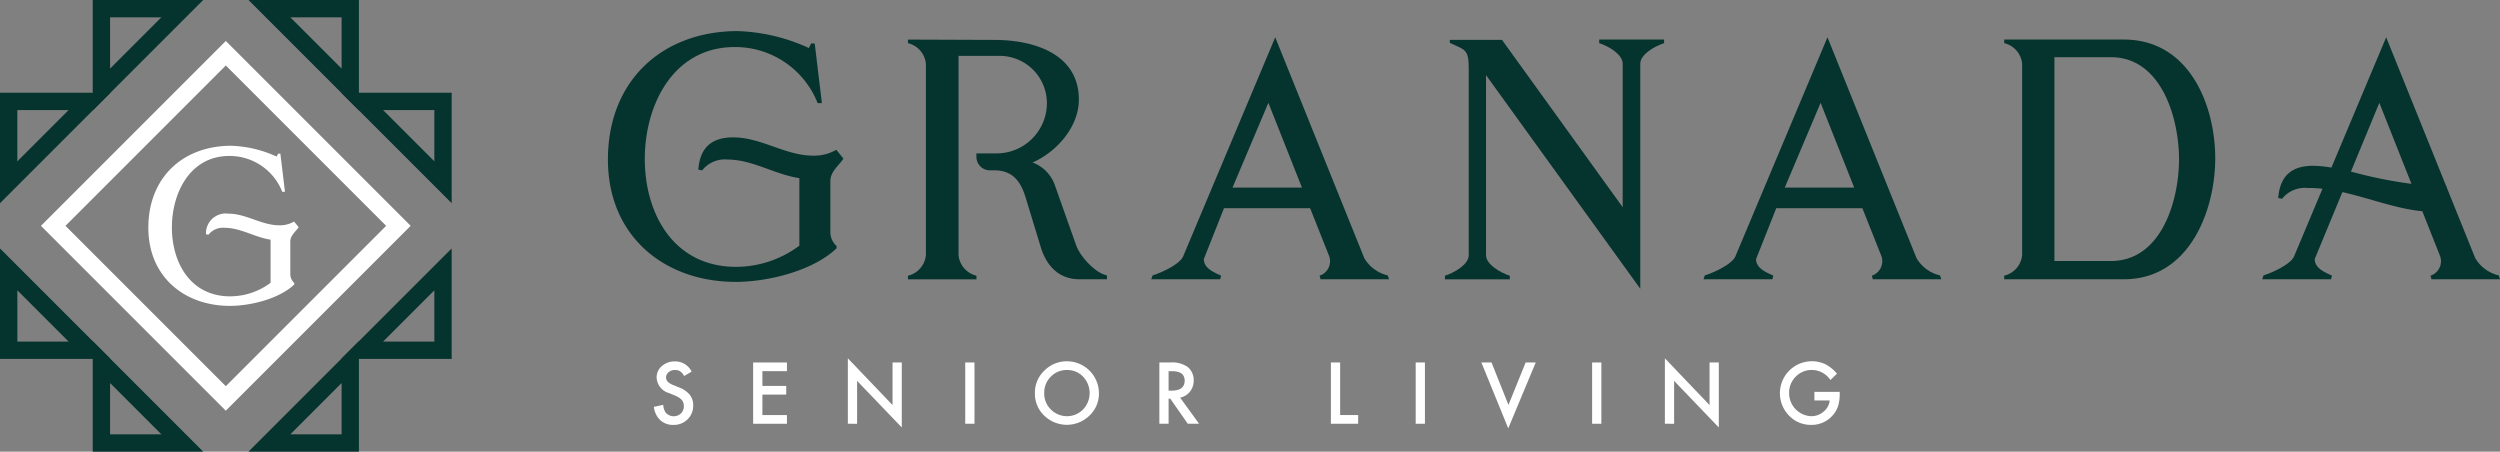 <svg xmlns="http://www.w3.org/2000/svg" width="321.876" height="58.15" viewBox="0 0 321.876 58.15"><rect x="0" y="0" width="321.876" height="58.15" fill="#808080" stroke="none"/><g id="Group_832" data-name="Group 832" transform="translate(-1568.893 -710.73)"><g id="Group_808" data-name="Group 808" transform="translate(1653.087 756.862)"><g id="Group_796" data-name="Group 796" transform="translate(0 0.383)"><path id="Path_659" data-name="Path 659" d="M1543.779,877.283l-.966.572a1.664,1.664,0,0,0-.517-.613,1.2,1.2,0,0,0-.658-.163,1.215,1.215,0,0,0-.822.281.868.868,0,0,0-.327.7q0,.577.858.93l.787.321a3.359,3.359,0,0,1,1.4.948,2.134,2.134,0,0,1,.445,1.372,2.411,2.411,0,0,1-.726,1.8,2.492,2.492,0,0,1-1.814.715,2.427,2.427,0,0,1-1.7-.608,2.8,2.8,0,0,1-.822-1.711l1.206-.266a2.047,2.047,0,0,0,.286.961,1.359,1.359,0,0,0,2,.138,1.29,1.29,0,0,0,.368-.945,1.331,1.331,0,0,0-.064-.421,1.069,1.069,0,0,0-.2-.352,1.593,1.593,0,0,0-.35-.3,3.439,3.439,0,0,0-.511-.268l-.762-.317a2.191,2.191,0,0,1-1.619-2,1.9,1.9,0,0,1,.679-1.487,2.455,2.455,0,0,1,1.692-.6A2.362,2.362,0,0,1,1543.779,877.283Z" transform="translate(-1538.925 -875.955)" fill="#fff"></path></g><g id="Group_797" data-name="Group 797" transform="translate(12.773 0.536)"><path id="Path_660" data-name="Path 660" d="M1560.734,877.283h-3.162v1.9h3.07V880.3h-3.07v2.636h3.162v1.119h-4.353v-7.889h4.353Z" transform="translate(-1556.381 -876.164)" fill="#fff"></path></g><g id="Group_798" data-name="Group 798" transform="translate(24.967)"><path id="Path_661" data-name="Path 661" d="M1573.047,883.857v-8.425l5.753,6.019v-5.483h1.19v8.369l-5.753-6v5.524Z" transform="translate(-1573.047 -875.431)" fill="#fff"></path></g><g id="Group_799" data-name="Group 799" transform="translate(40.08 0.536)"><path id="Path_662" data-name="Path 662" d="M1594.891,876.164v7.889h-1.19v-7.889Z" transform="translate(-1593.701 -876.164)" fill="#fff"></path></g><g id="Group_800" data-name="Group 800" transform="translate(49.051 0.388)"><path id="Path_663" data-name="Path 663" d="M1605.962,880.019a3.862,3.862,0,0,1,1.221-2.861,4.017,4.017,0,0,1,2.923-1.2,4.126,4.126,0,0,1,4.1,4.1,3.878,3.878,0,0,1-1.216,2.887,4.169,4.169,0,0,1-5.692.133A3.878,3.878,0,0,1,1605.962,880.019Zm1.2.015a2.851,2.851,0,0,0,.879,2.151,2.911,2.911,0,0,0,4.113-.015,3.062,3.062,0,0,0,.01-4.231,2.782,2.782,0,0,0-2.074-.858,2.811,2.811,0,0,0-2.08.858A2.845,2.845,0,0,0,1607.163,880.034Z" transform="translate(-1605.962 -875.962)" fill="#fff"></path></g><g id="Group_801" data-name="Group 801" transform="translate(65.073 0.536)"><path id="Path_664" data-name="Path 664" d="M1630.531,880.691l2.442,3.362h-1.456l-2.253-3.23h-.214v3.23h-1.19v-7.889h1.395a3.486,3.486,0,0,1,2.258.588,2.157,2.157,0,0,1,.767,1.727,2.241,2.241,0,0,1-.481,1.441A2.142,2.142,0,0,1,1630.531,880.691Zm-1.482-.9h.378q1.691,0,1.692-1.293,0-1.211-1.646-1.211h-.424Z" transform="translate(-1627.859 -876.164)" fill="#fff"></path></g><g id="Group_802" data-name="Group 802" transform="translate(87.159 0.536)"><path id="Path_665" data-name="Path 665" d="M1659.234,876.164v6.77h2.319v1.119h-3.51v-7.889Z" transform="translate(-1658.043 -876.164)" fill="#fff"></path></g><g id="Group_803" data-name="Group 803" transform="translate(98.076 0.536)"><path id="Path_666" data-name="Path 666" d="M1674.154,876.164v7.889h-1.19v-7.889Z" transform="translate(-1672.964 -876.164)" fill="#fff"></path></g><g id="Group_804" data-name="Group 804" transform="translate(106.536 0.536)"><path id="Path_667" data-name="Path 667" d="M1685.829,876.164l2.181,5.467,2.213-5.467h1.3l-3.541,8.482-3.459-8.482Z" transform="translate(-1684.526 -876.164)" fill="#fff"></path></g><g id="Group_805" data-name="Group 805" transform="translate(120.796 0.536)"><path id="Path_668" data-name="Path 668" d="M1705.2,876.164v7.889h-1.19v-7.889Z" transform="translate(-1704.014 -876.164)" fill="#fff"></path></g><g id="Group_806" data-name="Group 806" transform="translate(130.16)"><path id="Path_669" data-name="Path 669" d="M1716.812,883.857v-8.425l5.753,6.019v-5.483h1.19v8.369l-5.753-6v5.524Z" transform="translate(-1716.812 -875.431)" fill="#fff"></path></g><g id="Group_807" data-name="Group 807" transform="translate(144.961 0.383)"><path id="Path_670" data-name="Path 670" d="M1741.49,879.889h3.26v.261a5.374,5.374,0,0,1-.209,1.573,3.337,3.337,0,0,1-.69,1.185,3.573,3.573,0,0,1-2.794,1.237,3.84,3.84,0,0,1-2.836-1.2,4.118,4.118,0,0,1,4.67-6.617,5,5,0,0,1,1.508,1.226l-.849.813a2.878,2.878,0,0,0-2.366-1.293,2.826,2.826,0,0,0-2.1.863,2.883,2.883,0,0,0-.848,2.126,2.964,2.964,0,0,0,2.861,2.963,2.379,2.379,0,0,0,1.579-.593,2.11,2.11,0,0,0,.782-1.43h-1.968Z" transform="translate(-1737.04 -875.955)" fill="#fff"></path></g></g><g id="Group_817" data-name="Group 817" transform="translate(1647.168 714.731)"><g id="Group_814" data-name="Group 814"><g id="Group_809" data-name="Group 809"><path id="Path_671" data-name="Path 671" d="M1505.6,838.984c-3.023,2.9-8.818,4.325-12.975,4.325-9.239,0-16.461-5.92-16.461-15.746,0-10.2,7.013-16.5,16.629-16.545a23.666,23.666,0,0,1,9.239,2.183l.293-.588h.462l.924,7.684h-.546a11.405,11.405,0,0,0-10.665-7.223c-7.979,0-11.59,7.516-11.59,14.4,0,7.1,3.738,13.9,11.758,13.9a13.671,13.671,0,0,0,8.146-2.729v-8.692c-3.149-.462-6.047-2.393-9.238-2.393a3.7,3.7,0,0,0-3.275,1.386l-.5-.084c.21-2.813,1.68-4.157,4.493-4.157,3.611,0,6.719,2.352,10.288,2.352a5.633,5.633,0,0,0,2.981-.756l.924,1.134-.084.126c-.63.882-1.6,1.6-1.6,2.772v6.592a2.4,2.4,0,0,0,.8,1.764Z" transform="translate(-1476.168 -811.018)" fill="#05332e"></path></g><g id="Group_810" data-name="Group 810" transform="translate(69.954 0.798)"><path id="Path_672" data-name="Path 672" d="M1571.773,843.265l.168-.5c1.133-.336,3.568-1.47,3.947-2.478l11.842-28.176,11.464,28.428a4.741,4.741,0,0,0,3.023,2.226l.167.5h-8.818l-.126-.462a1.96,1.96,0,0,0,1.218-2.562l-2.436-6.13h-11.085l-2.6,6.55c0,1.218,1.344,1.722,2.226,2.142l-.126.462Zm10.456-11.8h8.944l-4.325-10.918Z" transform="translate(-1571.773 -812.108)" fill="#05332e"></path></g><g id="Group_811" data-name="Group 811" transform="translate(107.76 1.092)"><path id="Path_673" data-name="Path 673" d="M1624.071,812.552h6.719l15.537,21.542V815.618c0-1.218-1.848-2.268-3.023-2.646v-.462h8.356v.462c-1.176.378-3.066,1.428-3.066,2.646v28.974l-19.861-27.5v23.18c0,1.218,1.889,2.268,3.065,2.645v.462h-8.356v-.462c1.176-.378,3.065-1.428,3.065-2.645v-24.02c0-2.519-.462-2.393-2.436-3.317Z" transform="translate(-1623.442 -812.51)" fill="#05332e"></path></g><g id="Group_812" data-name="Group 812" transform="translate(141.055 0.798)"><path id="Path_674" data-name="Path 674" d="M1668.945,843.265l.168-.5c1.133-.336,3.569-1.47,3.947-2.478l11.842-28.176,11.464,28.428a4.743,4.743,0,0,0,3.023,2.226l.168.5h-8.818l-.126-.462a1.96,1.96,0,0,0,1.218-2.562l-2.436-6.13h-11.085l-2.6,6.55c0,1.218,1.343,1.722,2.225,2.142l-.126.462Zm10.456-11.8h8.944l-4.325-10.918Z" transform="translate(-1668.945 -812.108)" fill="#05332e"></path></g><g id="Group_813" data-name="Group 813" transform="translate(179.769 1.092)"><path id="Path_675" data-name="Path 675" d="M1737.265,812.51c8.44,0,11.758,8.482,11.758,15.284,0,6.718-3.318,15.579-11.758,15.579h-15.41v-.462a3.024,3.024,0,0,0,2.309-2.645V815.618a3.025,3.025,0,0,0-2.309-2.646v-.462Zm-8.944,28.512h7.264c6.551,0,8.777-7.853,8.777-13.1,0-5.207-2.226-13.143-8.777-13.143h-7.264Z" transform="translate(-1721.855 -812.51)" fill="#05332e"></path></g></g><g id="Group_815" data-name="Group 815" transform="translate(212.99 0.798)"><path id="Path_676" data-name="Path 676" d="M1797.7,842.762a4.746,4.746,0,0,1-3.023-2.226L1791,831.421l.026-.039-.083-.1-7.73-19.172-7.051,16.778a14.575,14.575,0,0,0-2.353-.233c-2.813,0-4.283,1.344-4.493,4.158l.5.083a3.727,3.727,0,0,1,3.276-1.385,16.485,16.485,0,0,1,1.921.1l-3.645,8.673c-.377,1.008-2.813,2.142-3.948,2.478l-.167.5h8.86l.126-.462c-.882-.42-2.225-.923-2.225-2.142l3.561-8.614c3.468.771,6.86,2.131,10.29,2.461l2.274,5.734a1.96,1.96,0,0,1-1.218,2.562l.127.462h8.818ZM1778.674,829.4l3.659-8.85,4.136,10.431A57.967,57.967,0,0,1,1778.674,829.4Z" transform="translate(-1767.257 -812.108)" fill="#05332e"></path></g><g id="Group_816" data-name="Group 816" transform="translate(38.631 1.092)"><path id="Path_677" data-name="Path 677" d="M1550.631,839.048l-2.813-7.936A4.813,4.813,0,0,0,1545,828.34c3.149-1.386,5.963-4.618,5.963-8.1,0-5.92-5.837-7.684-10.875-7.684l-11.128-.042v.462a3.025,3.025,0,0,1,2.309,2.646v24.649a3.024,3.024,0,0,1-2.309,2.645v.462h8.818v-.462a3.024,3.024,0,0,1-2.309-2.645V814.609h5.237a6.089,6.089,0,0,1,6.14,6.165,6.477,6.477,0,0,1-6.631,6.391h-2.445v.441a1.742,1.742,0,0,0,1.741,1.742h.578c2.309,0,3.359,1.385,3.989,3.4l1.972,6.467c.714,2.352,2.268,4.157,5,4.157h3.528v-.5C1553.066,842.576,1551.135,840.434,1550.631,839.048Z" transform="translate(-1528.964 -812.51)" fill="#05332e"></path></g></g><g id="Group_831" data-name="Group 831" transform="translate(1568.893 710.73)"><g id="Group_818" data-name="Group 818" transform="translate(19.1 18.767)"><path id="Path_678" data-name="Path 678" d="M1647.79,754.233c-1.93,1.85-5.63,2.761-8.284,2.761-5.9,0-10.509-3.78-10.509-10.053,0-6.514,4.477-10.536,10.616-10.563a15.121,15.121,0,0,1,5.9,1.394l.187-.375h.295l.59,4.906h-.348a7.282,7.282,0,0,0-6.809-4.611c-5.093,0-7.4,4.8-7.4,9.2,0,4.531,2.385,8.874,7.506,8.874a8.726,8.726,0,0,0,5.2-1.743V748.47c-2.011-.295-3.86-1.528-5.9-1.528a2.362,2.362,0,0,0-2.091.885l-.322-.053a2.54,2.54,0,0,1,2.869-2.655c2.306,0,4.289,1.5,6.568,1.5a3.6,3.6,0,0,0,1.9-.482l.59.724-.054.08c-.4.563-1.019,1.018-1.019,1.769v4.209a1.534,1.534,0,0,0,.509,1.126Z" transform="translate(-1628.997 -736.379)" fill="#fff"></path></g><g id="Group_830" data-name="Group 830"><g id="Group_819" data-name="Group 819" transform="translate(5.273 5.273)"><path id="Path_679" data-name="Path 679" d="M1633.9,765.541l-23.8-23.8,23.8-23.8,23.8,23.8Zm-20.644-23.8,20.644,20.645,20.644-20.645L1633.9,721.094Z" transform="translate(-1610.101 -717.937)" fill="#fff"></path></g><g id="Group_824" data-name="Group 824" transform="translate(0 31.991)"><g id="Group_820" data-name="Group 820" transform="translate(31.991 11.938)"><path id="Path_680" data-name="Path 680" d="M1660.836,784.989h-14.221l14.221-14.221Zm-8.829-2.233h6.6v-6.6Z" transform="translate(-1646.615 -770.768)" fill="#05332e"></path></g><g id="Group_821" data-name="Group 821" transform="translate(11.94 11.938)"><path id="Path_681" data-name="Path 681" d="M1633.432,784.989h-14.22V770.768Zm-11.987-2.233h6.6l-6.6-6.6Z" transform="translate(-1619.212 -770.768)" fill="#05332e"></path></g><g id="Group_822" data-name="Group 822" transform="translate(43.93)"><path id="Path_682" data-name="Path 682" d="M1677.153,768.672h-14.22l14.22-14.22Zm-8.829-2.232h6.6v-6.6Z" transform="translate(-1662.932 -754.452)" fill="#05332e"></path></g><g id="Group_823" data-name="Group 823"><path id="Path_683" data-name="Path 683" d="M1617.115,768.672h-14.22v-14.22Zm-11.987-2.232h6.6l-6.6-6.6Z" transform="translate(-1602.894 -754.452)" fill="#05332e"></path></g></g><g id="Group_829" data-name="Group 829"><g id="Group_825" data-name="Group 825" transform="translate(11.94)"><path id="Path_684" data-name="Path 684" d="M1619.212,724.951V710.73h14.22Zm2.232-11.987v6.6l6.6-6.6Z" transform="translate(-1619.212 -710.73)" fill="#05332e"></path></g><g id="Group_826" data-name="Group 826" transform="translate(31.991)"><path id="Path_685" data-name="Path 685" d="M1660.836,724.951l-14.221-14.221h14.221Zm-8.829-11.987,6.6,6.6v-6.6Z" transform="translate(-1646.615 -710.73)" fill="#05332e"></path></g><g id="Group_827" data-name="Group 827" transform="translate(0 11.939)"><path id="Path_686" data-name="Path 686" d="M1602.894,741.268V727.047h14.22Zm2.233-11.987v6.6l6.6-6.6Z" transform="translate(-1602.894 -727.047)" fill="#05332e"></path></g><g id="Group_828" data-name="Group 828" transform="translate(43.93 11.939)"><path id="Path_687" data-name="Path 687" d="M1677.153,741.268l-14.22-14.221h14.22Zm-8.829-11.987,6.6,6.6v-6.6Z" transform="translate(-1662.932 -727.047)" fill="#05332e"></path></g></g></g></g></g></svg>